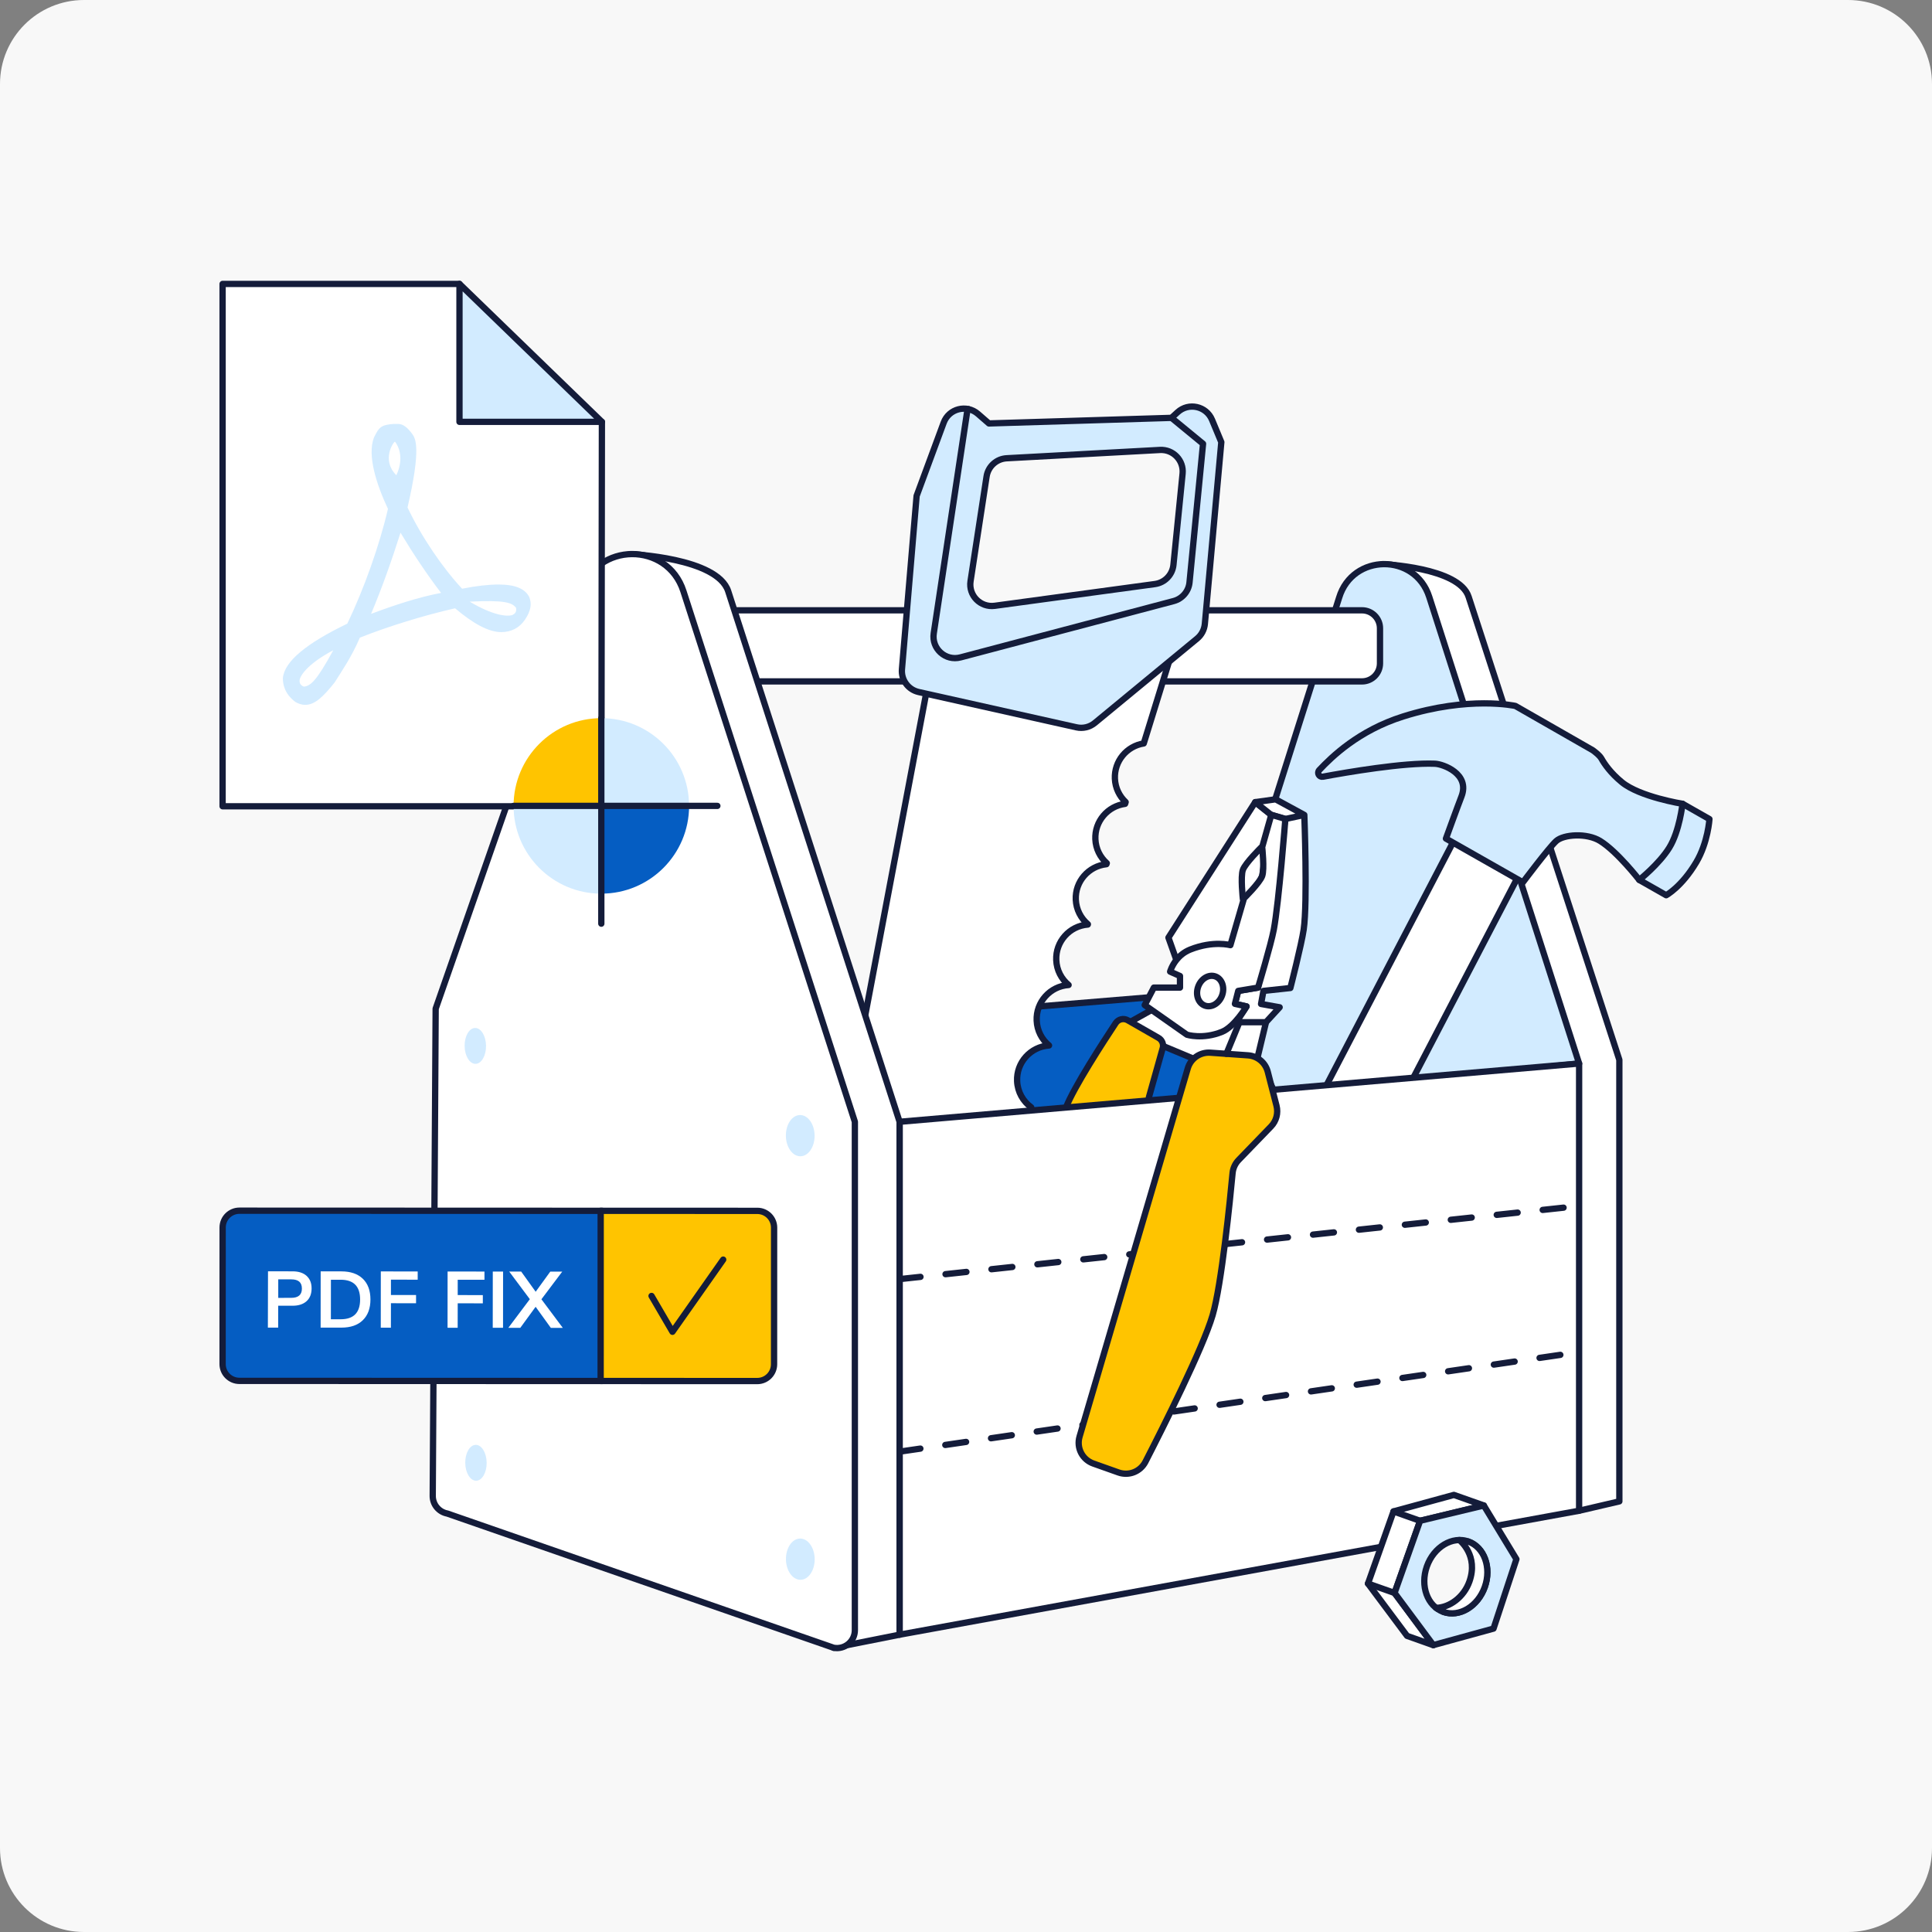 <?xml version="1.0" encoding="utf-8"?>
<!-- Generator: Adobe Illustrator 27.0.0, SVG Export Plug-In . SVG Version: 6.00 Build 0)  -->
<svg version="1.1" xmlns="http://www.w3.org/2000/svg" xmlns:xlink="http://www.w3.org/1999/xlink" x="0px" y="0px"
	 viewBox="0 0 460 460" style="enable-background:new 0 0 460 460;" xml:space="preserve">
<rect x="0" y="0" width="460" height="460" fill="#808080" stroke="none"/>
<style type="text/css">
	.st0{display:none;}
	.st1{display:inline;}
	.st2{fill:#F8F8F8;}
	.st3{fill:#FFFFFF;stroke:#141C3A;stroke-width:1.5;stroke-linecap:round;stroke-linejoin:round;stroke-miterlimit:10;}
	.st4{fill:#D2EBFF;stroke:#141C3A;stroke-width:1.5;stroke-linecap:round;stroke-linejoin:round;stroke-miterlimit:10;}
	.st5{fill:#055DC2;stroke:#141C3A;stroke-width:1.5;stroke-linecap:round;stroke-linejoin:round;stroke-miterlimit:10;}
	.st6{fill:none;stroke:#141C3A;stroke-width:1.5;stroke-linecap:round;stroke-linejoin:round;stroke-miterlimit:10;}
	.st7{fill:#FFC400;stroke:#141C3A;stroke-width:1.5;stroke-linecap:round;stroke-linejoin:round;stroke-miterlimit:10;}
	
		.st8{fill:none;stroke:#141C3A;stroke-width:1.5;stroke-linecap:round;stroke-linejoin:round;stroke-miterlimit:10;stroke-dasharray:5,6;}
	.st9{fill:#D2EBFF;}
	.st10{fill:#FFFFFF;}
	.st11{fill:#FFC400;}
	.st12{fill:#055DC2;}
</style>
<g id="Layer_2" class="st0">
</g>
<g id="Layer_1">
	<g>
		<path class="st2" d="M20,0h420c11.05,0,20,8.95,20,20v420c0,11.05-8.95,20-20,20H20c-11.05,0-20-8.95-20-20V20C0,8.95,8.95,0,20,0
			z"/>
		<g>
			<g>
				<g>
					<path class="st3" d="M349.67,142.09c-2.28-7.05-20.55-7.77-20.55-7.77l6.61,7.48l36.04,111.42l-21.17,97.67l25.38,8.81
						l9.58-2.23V252.35L349.67,142.09z"/>
					<path class="st4" d="M375.98,253.22l-88.2,9.12l0.61-23.96l30.45-96.09c3.2-10.54,18.07-10.67,21.45-0.19L375.98,253.22z"/>
				</g>
				<path class="st3" d="M324.28,162.24H168.73v-16.93h155.55c2.37,0,4.29,1.92,4.29,4.29v8.34
					C328.57,160.32,326.65,162.24,324.28,162.24z"/>
				<polygon class="st5" points="291.54,235.98 153.16,247.41 146.61,304.57 316.99,287.14 				"/>
				<g>
					<polygon class="st3" points="266.58,244.72 297.96,257.85 301.43,243.38 277.68,238.52 					"/>
					<polygon class="st3" points="280.09,228.56 278.2,223.24 298.87,190.98 302.68,194.01 300.52,208.58 292.95,225.05 					"/>
					<path class="st3" d="M310.55,194.03l-4.53,0.97l-3.35-0.98l-3.81-3.03l4.86-0.68L310.55,194.03c0,0,0.8,20.73-0.15,27.29
						c-0.51,3.53-3.17,13.92-3.17,13.92l-6.41,0.69l-0.57,3.11l4.43,0.79l-3.26,3.55h-7.04l2.41-3.75l-2.77-0.61l0.79-3.08
						l4.72-0.79l6.5-40.15"/>
					<path class="st3" d="M272.55,239.3l2.18-4.16h6.22v-2.76l-2.35-1.04c0,0,0.37-1.37,1.5-2.79c0.74-0.93,1.8-1.87,3.3-2.47
						c5.51-2.19,9.55-1.04,9.55-1.04l3.24-11.16c0,0,3.76-3.7,4.33-5.31c0.58-1.62,0-6.89,0-6.89l2.17-7.68l3.35,0.98
						c0,0-1.54,19.86-2.76,26.38c-0.66,3.51-3.74,13.78-3.74,13.78l-4.72,0.79l-0.79,3.08l2.77,0.61c0,0-2.87,4.85-5.83,6.05
						c-4.63,1.88-8.37,0.69-8.37,0.69L272.55,239.3z"/>
					
						<ellipse transform="matrix(0.334 -0.943 0.943 0.334 -30.527 428.686)" class="st3" cx="287.94" cy="235.93" rx="3.69" ry="3.03"/>
					<path class="st3" d="M300.25,201.81c0,0-3.76,3.7-4.33,5.31c-0.58,1.62,0,6.89,0,6.89"/>
				</g>
				<g>
					
						<rect x="229.04" y="269" transform="matrix(0.462 -0.887 0.887 0.462 -76.547 429.351)" class="st3" width="173" height="17.51"/>
					<path class="st4" d="M362.6,210.07l-18.33-10.41c0,0,2.79-7.69,3.69-10c2.11-5.43-4.37-7.74-6.31-7.82
						c-7.4-0.3-20.94,2.02-26.67,3.09c-0.91,0.17-1.5-0.92-0.86-1.59c2.93-3.11,9.34-9.4,19.96-12.75
						c15.74-4.97,26.73-2.51,26.73-2.51l18.39,10.53c0,0,1.6,1.12,2.08,1.98c0.73,1.3,2.2,3.45,4.88,5.65
						c4.29,3.53,14.45,5.14,14.45,5.14l6.4,3.64c0,0-0.34,5.55-3.12,10.25c-3.49,5.9-7.18,7.88-7.18,7.88l-6.4-3.64
						c0,0-5.23-6.75-9.32-9.28c-3.16-1.96-8.71-1.59-10.48,0.03C368.74,201.89,362.6,210.07,362.6,210.07z"/>
					<path class="st6" d="M390.3,209.5c0,0,4.72-3.75,7.15-7.67c2.43-3.92,3.15-10.46,3.15-10.46"/>
				</g>
				<g>
					<path class="st3" d="M242.17,257.4c-0.19-4.43,3.2-8.18,7.6-8.48c-1.71-1.42-2.84-3.52-2.94-5.92c-0.19-4.43,3.2-8.18,7.6-8.48
						c-1.71-1.42-2.84-3.52-2.94-5.92c-0.19-4.4,3.15-8.13,7.51-8.47l0.02-0.07c-1.67-1.42-2.77-3.49-2.88-5.85
						c-0.19-4.33,3.04-8,7.3-8.45l0.08-0.24c-1.58-1.41-2.62-3.42-2.72-5.71c-0.18-4.26,2.94-7.88,7.08-8.42l0.13-0.42
						c-1.49-1.4-2.46-3.35-2.56-5.56c-0.18-4.19,2.83-7.77,6.87-8.4l8.13-26.31l-59.38,11.46L194.9,300.43l39.93-2.16l10.7-34.62
						C243.59,262.24,242.28,259.99,242.17,257.4z"/>
					<path class="st4" d="M288.58,99.96c-1.37-3.29-5.59-4.21-8.21-1.8l-1.45,1.33l-43.46,1.33l-2.61-2.27
						c-2.71-2.35-6.93-1.27-8.17,2.1l-6.44,17.42l-3.49,41.26c-0.22,2.56,1.49,4.88,3.99,5.44l37.56,8.4
						c1.54,0.35,3.16-0.04,4.38-1.05l24.34-20.07c1.06-0.87,1.72-2.13,1.85-3.49l3.92-43.29L288.58,99.96z M281.57,112.76
						l-2.18,21.73c-0.24,2.36-2.06,4.25-4.41,4.57l-38.14,5.18c-3.4,0.46-6.28-2.47-5.76-5.86l3.82-24.93
						c0.37-2.4,2.37-4.21,4.79-4.34l36.5-1.98C279.33,106.96,281.88,109.63,281.57,112.76z"/>
					<path class="st6" d="M230.56,97.41l-0.25,0.38l-7.99,53.01c-0.55,3.65,2.82,6.67,6.38,5.72l50.73-13.41
						c2.07-0.55,3.59-2.33,3.79-4.46l3.22-32.99l-7.52-6.18"/>
				</g>
				<g>
					<path class="st7" d="M268.52,242.92l7.31,4.19c0.91,0.52,1.32,1.63,0.96,2.61l-3.2,11.39c-0.31,0.85,0.64,2.39,0.64,2.39
						c0.81,0.69,1,1.86,0.46,2.77l-4.99,4.88c-0.11,0.19-0.2,0.39-0.25,0.61l-17.38,71.62c-0.28,1.15-1.42,1.86-2.58,1.6l-8.35-1.86
						c-1.09-0.24-1.82-1.28-1.68-2.39c1.36-10.49,8.02-60.21,14.32-76.97c1.79-4.76,9.05-15.91,11.86-20.16
						C266.27,242.65,267.53,242.35,268.52,242.92z"/>
				</g>
				<g>
					<polygon class="st3" points="214.19,389.21 375.98,359.7 375.98,253.22 214.19,267.09 					"/>
					<line class="st8" x1="214.19" y1="345.63" x2="375.98" y2="321.93"/>
					<line class="st8" x1="214.19" y1="304.55" x2="375.98" y2="287.14"/>
				</g>
				<g>
					<path class="st3" d="M173.38,140.77c-2.59-8.01-23.36-8.84-23.36-8.84l7.52,8.5l40.97,126.66v125.24l15.68-3.12V267.09
						L173.38,140.77z"/>
					<path class="st3" d="M203.54,267.09v121.05c0,2.66-2.42,4.67-5.04,4.19l-91.99-31.96c-2.03-0.38-3.49-2.15-3.48-4.21l0.7-116
						l34.61-99.17c3.63-11.98,20.54-12.13,24.38-0.22L203.54,267.09z"/>
				</g>
				<path class="st7" d="M257.04,342.05l25.76-87.67c0.69-2.36,2.93-3.91,5.38-3.74l8.97,0.63c2.25,0.16,4.14,1.73,4.7,3.92
					l2.08,8.08c0.45,1.76-0.04,3.63-1.3,4.93l-7.72,7.99c-0.82,0.85-1.33,1.95-1.44,3.13c-0.58,6.19-2.61,26.54-4.75,33.82
					c-2.33,7.91-11.75,26.63-16,34.91c-1.2,2.33-3.93,3.41-6.4,2.54l-6-2.13C257.69,347.53,256.25,344.72,257.04,342.05z"/>
				<g>
					
						<ellipse transform="matrix(1 -0.012 0.012 1 -4.108 1.363)" class="st9" cx="113.25" cy="348.28" rx="2.55" ry="4.27"/>
					
						<ellipse transform="matrix(1 -0.012 0.012 1 -2.935 1.354)" class="st9" cx="113.12" cy="249.03" rx="2.55" ry="4.27"/>
				</g>
				<g>
					
						<ellipse transform="matrix(1 -0.012 0.012 1 -4.374 2.277)" class="st9" cx="190.47" cy="371.24" rx="3.42" ry="4.91"/>
					
						<ellipse transform="matrix(1 -0.012 0.012 1 -3.182 2.27)" class="st9" cx="190.47" cy="270.41" rx="3.42" ry="4.91"/>
				</g>
				<g>
					<g>
						<polygon class="st3" points="346.16,355.93 331.79,359.86 325.71,377.04 335.01,389.49 341.27,391.71 332.04,379.28 
							338.12,362.1 353.3,358.45 						"/>
						<line class="st3" x1="338.12" y1="362.1" x2="331.79" y2="359.86"/>
						<path class="st4" d="M355.6,387.76l5.45-16.53l-7.76-12.78l-15.17,3.64l-6.08,17.18l9.23,12.42L355.6,387.76z M339.73,372.96
							c1.64-4.63,6.05-7.28,9.86-5.94s5.57,6.19,3.93,10.82c-1.64,4.63-6.05,7.28-9.86,5.94S338.09,377.59,339.73,372.96z"/>
						<line class="st3" x1="332.04" y1="379.28" x2="325.71" y2="377.04"/>
					</g>
					<path class="st3" d="M341.93,382.83c3.18-0.07,6.6-2.52,7.93-6.28c2.18-6.17-2.16-9.67-2.38-9.87l2.11,0.35
						c3.81,1.35,5.57,6.19,3.93,10.82c-1.64,4.63-6.05,7.28-9.86,5.94L341.93,382.83z"/>
				</g>
				<line class="st3" x1="292" y1="250.91" x2="295.03" y2="243.57"/>
				<g>
					<path class="st5" d="M143.36,328.81L57,328.78c-2.21,0-4-1.79-4-4l0.01-32.52c0-2.21,1.79-4,4-4l86.36,0.03L143.36,328.81z"/>
					<g>
						<path class="st10" d="M63.81,302.69l5.85,0.01c1.43,0,2.55,0.36,3.34,1.08s1.2,1.72,1.19,3.01s-0.4,2.3-1.2,3.02
							c-0.8,0.72-1.91,1.08-3.35,1.08l-3.4,0l-0.01,5.21l-2.45,0L63.81,302.69z M69.35,309.01c1.68,0,2.53-0.73,2.53-2.2
							c0-0.75-0.21-1.3-0.63-1.66c-0.42-0.36-1.05-0.54-1.9-0.54l-3.1,0l0,4.41L69.35,309.01z"/>
						<path class="st10" d="M76.35,302.71l4.94,0c2.19,0,3.89,0.59,5.1,1.76c1.21,1.17,1.81,2.82,1.81,4.93
							c0,2.12-0.61,3.76-1.82,4.94c-1.21,1.18-2.91,1.76-5.1,1.76l-4.94,0L76.35,302.71z M81.12,314.11c3.08,0,4.62-1.57,4.62-4.71
							c0-3.13-1.53-4.69-4.61-4.7l-2.34,0l-0.01,9.41L81.12,314.11z"/>
						<path class="st10" d="M90.66,316.11l0.01-13.39l8.78,0.01l0,1.96l-6.37-0.01l0,3.65l5.98,0.01l0,1.96l-5.98-0.01l-0.01,5.83
							L90.66,316.11z"/>
						<path class="st10" d="M106.56,316.13l0.01-13.39l8.78,0.01l0,1.96l-6.37-0.01l0,3.65l5.98,0.01l0,1.96l-5.98-0.01l-0.01,5.83
							L106.56,316.13z"/>
						<path class="st10" d="M117.32,316.14l0.01-13.39l2.45,0l-0.01,13.39L117.32,316.14z"/>
						<path class="st10" d="M128.91,309.35l5.09,6.81l-2.85,0l-3.62-5.02l-3.65,5.01l-2.85,0l5.12-6.82l-4.91-6.58l2.85,0l3.45,4.81
							l3.48-4.8l2.85,0L128.91,309.35z"/>
					</g>
					<path class="st7" d="M180.3,328.82l-37.29-0.01l0.01-40.52l37.29,0.01c2.21,0,4,1.79,4,4l-0.01,32.52
						C184.3,327.03,182.51,328.82,180.3,328.82z"/>
					<g>
						<polyline class="st6" points="172.19,299.91 160.11,317.09 155.13,308.56 						"/>
					</g>
				</g>
			</g>
			<g>
				<g>
					<g>
						<g>
							<polyline class="st3" points="143.31,100.44 143.19,191.97 53,191.97 53,67.6 109.4,67.6 							"/>
							<polygon class="st4" points="109.4,100.44 109.4,67.6 143.31,100.44 							"/>
						</g>
					</g>
					<path class="st9" d="M72.68,167.82L72.68,167.82c-1,0-1.67-0.33-2.33-0.67c-2.67-2-3-4.33-3-5.67c0.33-4,5.67-8.33,15.34-12.99
						c4-8.33,7.67-18.66,9.68-27.33c-2.66-5.67-5-12.67-3.33-17c0.86-1.71,1.33-2.67,3-3c1.19-0.27,2.09-0.22,2.76-0.22
						c1.33,0,2.4,1.09,3.4,2.45c0.67,1,2.17,3.11-1.17,17.44c3.33,7,8.33,14.34,12.99,19.34c3.33-0.67,6.33-1,8.67-1
						c4,0,6.33,1,7.33,3c0.67,1.67,0.33,3.33-1,5.33c-1.33,2-3.33,3-5.67,3c-3,0-6.67-2-11-5.67c-7.33,1.66-16,4.33-22.67,6.99
						c-2,4.67-4.34,8-6,10.66C77.01,165.82,75.01,167.82,72.68,167.82z M79.35,154.82c-5.67,3-7.67,5.66-8,7
						c0,0.33-0.22,1.19,1,1.67C73.97,163.29,75.35,162.15,79.35,154.82z M111.83,143.25c5.51,3.28,8.83,3.6,10.14,3.19
						c0.28-0.17,1.13-0.43,0.9-1.72C121.86,143.44,120.17,142.85,111.83,143.25z M95.36,126.83c-2,6.33-4.34,13-7.01,19.33
						c5.33-2,11.33-4,16.67-4.99C101.69,136.83,98.36,131.83,95.36,126.83z M94.04,105.16c-0.33,0-3.33,4.33,0.33,8
						C96.7,108.16,94.04,105.16,94.04,105.16z"/>
				</g>
				<g>
					<g>
						<g>
							<path class="st9" d="M143.17,212.78v-20.89h-20.89C122.28,203.42,131.63,212.78,143.17,212.78z"/>
							<path class="st11" d="M122.28,191.88h20.89v-20.89C131.63,170.99,122.28,180.34,122.28,191.88z"/>
						</g>
						<g>
							<path class="st9" d="M143.17,170.99v20.89h20.89C164.07,180.34,154.71,170.99,143.17,170.99z"/>
							<path class="st12" d="M164.07,191.88h-20.89v20.89C154.71,212.78,164.07,203.42,164.07,191.88z"/>
						</g>
					</g>
					<line class="st6" x1="170.8" y1="191.88" x2="122.28" y2="191.88"/>
					<line class="st6" x1="143.17" y1="170.99" x2="143.17" y2="219.92"/>
				</g>
			</g>
		</g>
	</g>
</g>
</svg>
